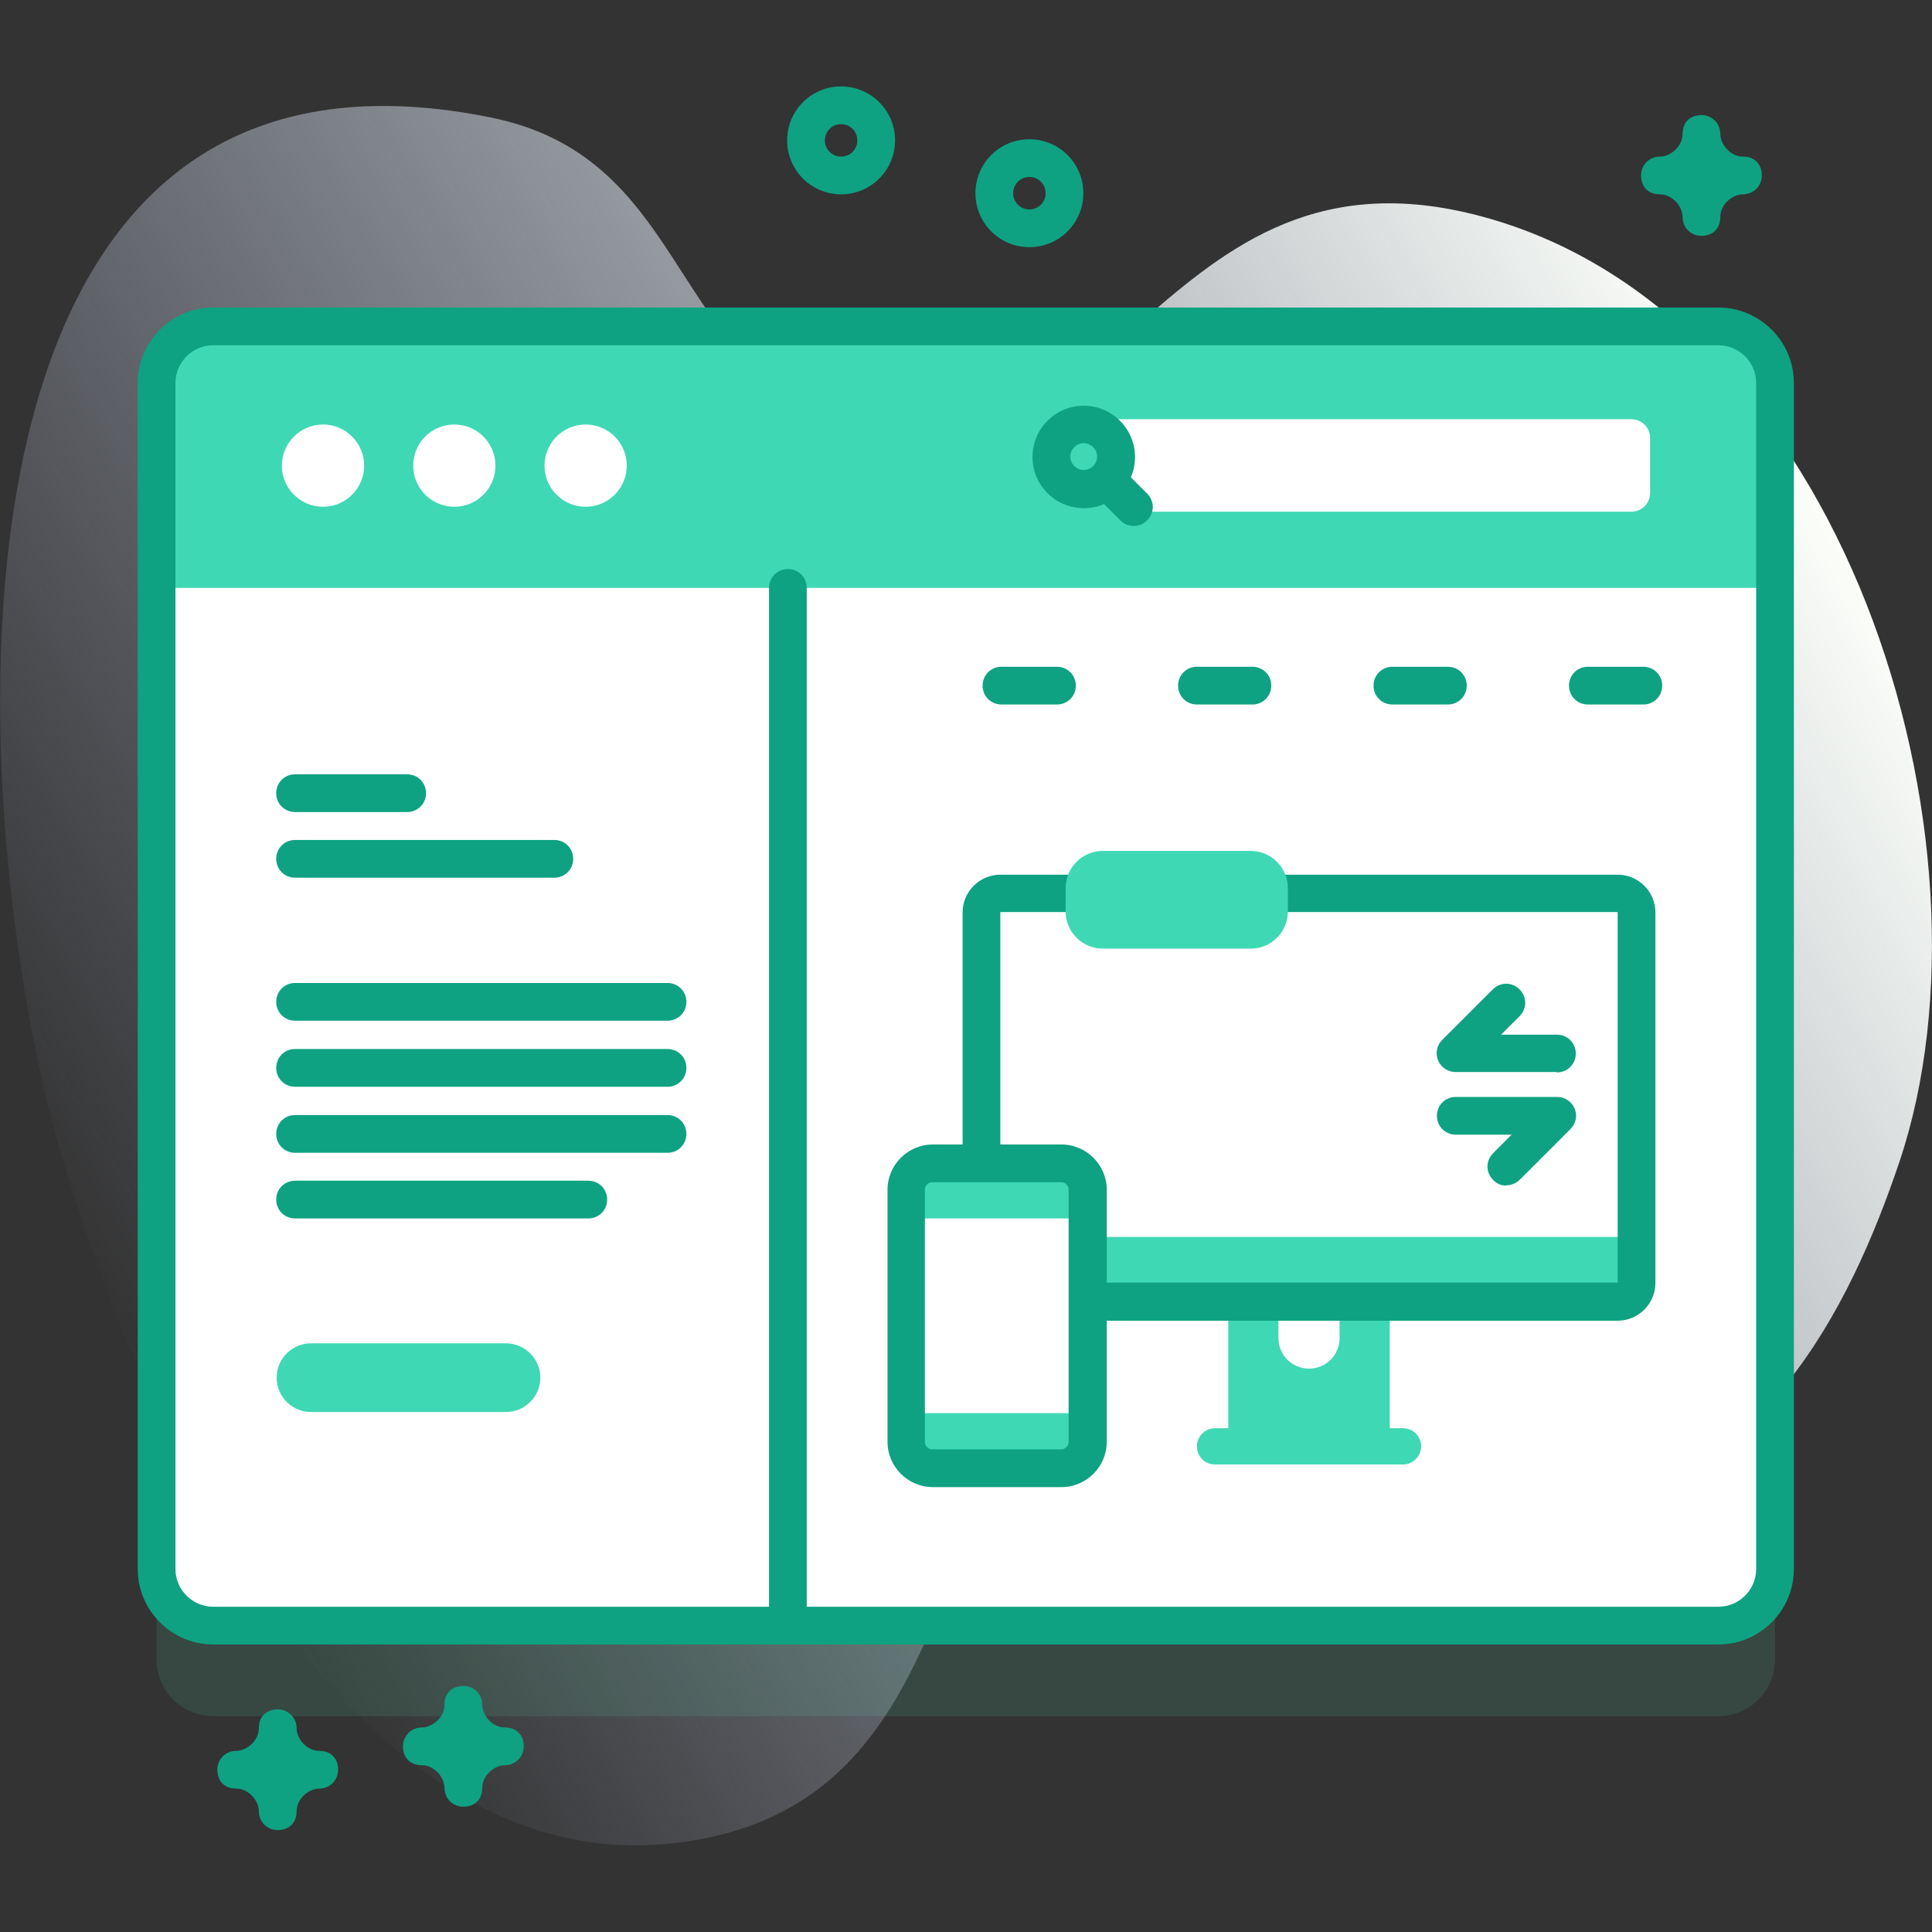 <svg xmlns="http://www.w3.org/2000/svg" xmlns:xlink="http://www.w3.org/1999/xlink" viewBox="0 0 512 512"><rect x="0" y="0" width="512" height="512" fill="#333333" stroke="none"/><defs><style>      .cls-1 {        fill: #0ea282;      }      .cls-2 {        fill: #5cffbe;        isolation: isolate;        opacity: .1;      }      .cls-3 {        fill: url(#linear-gradient);      }      .cls-4 {        fill: #3fd8b4;      }      .cls-5 {        fill: #fff;      }    </style><linearGradient id="linear-gradient" x1="23.8" y1="168.1" x2="459.5" y2="419.7" gradientTransform="translate(0 514) scale(1 -1)" gradientUnits="userSpaceOnUse"><stop offset="0" stop-color="#d2deff" stop-opacity="0"></stop><stop offset="1" stop-color="#fbfef9"></stop></linearGradient></defs><g><g id="seovriendenIcon3"><g><path class="cls-3" d="M16.1,305.5c18.7,64,72.7,194.6,163.9,182.8,91.5-11.8,55.8-129.7,139.5-145.9,36.9-7.1,61.9,56.7,98.8,54.7,47.6-2.6,71.8-49.7,85.1-89.3,28.2-84-14-226.4-112.9-251-86.2-21.5-96.3,83.9-171.3,53.2-42.1-17.2-37.9-68.6-89.3-78.9C-25.3-.2-8.8,220.3,16.1,305.5h0Z"></path><g><g><g><g><path class="cls-2" d="M455.5,454.8H56.5c-8.3,0-15-6.7-15-15V125.5c0-8.3,6.7-15,15-15h398.9c8.3,0,15,6.7,15,15v314.3c0,8.3-6.7,15-15,15Z"></path><path class="cls-5" d="M455.5,430.8H56.5c-8.3,0-15-6.7-15-15V101.5c0-8.3,6.7-15,15-15h398.9c8.3,0,15,6.7,15,15v314.3c0,8.3-6.7,15-15,15Z"></path><path class="cls-5" d="M455.5,86.5h-246.7v344.3h246.7c8.3,0,15-6.7,15-15V101.5c0-8.3-6.7-15-15-15Z"></path><path class="cls-4" d="M470.5,155.8v-54.3c0-8.3-6.7-15-15-15H56.5c-8.3,0-15,6.7-15,15v54.3h428.9Z"></path><path class="cls-1" d="M455.5,435.8H56.5c-11,0-20-9-20-20V101.5c0-11,9-20,20-20h398.9c11,0,20,9,20,20v314.3c0,11-9,20-20,20h0ZM56.5,91.5c-5.5,0-10,4.5-10,10v314.3c0,5.5,4.5,10,10,10h398.9c5.5,0,10-4.5,10-10V101.5c0-5.5-4.5-10-10-10H56.5Z"></path></g><g><g><circle class="cls-5" cx="85.6" cy="123.4" r="10.9"></circle><circle class="cls-5" cx="120.4" cy="123.4" r="10.9"></circle><circle class="cls-5" cx="155.2" cy="123.4" r="10.9"></circle></g><path class="cls-5" d="M432.3,135.6h-136.2v-24.5h136.2c2.8,0,5,2.2,5,5v14.5c0,2.8-2.2,5-5,5Z"></path><path class="cls-1" d="M296.8,111.5c-5.3-5.3-13.9-5.3-19.2,0s-5.3,13.9,0,19.2c4,4,10,5,15,2.9l4.3,4.3c2,2,5.1,2,7.1,0,2-2,2-5.1,0-7.1l-4.3-4.3c2.1-5,1.2-10.9-2.9-15ZM284.7,118.5c1.4-1.4,3.6-1.4,5,0s1.4,3.6,0,5-3.6,1.4-5,0c-1.4-1.4-1.4-3.6,0-5Z"></path></g></g><g><g><path class="cls-1" d="M107.9,215.2h-29.7c-2.8,0-5-2.2-5-5s2.2-5,5-5h29.7c2.8,0,5,2.2,5,5s-2.2,5-5,5Z"></path><path class="cls-1" d="M146.9,232.6h-68.7c-2.8,0-5-2.2-5-5s2.2-5,5-5h68.7c2.8,0,5,2.2,5,5s-2.2,5-5,5Z"></path><path class="cls-1" d="M176.9,288h-98.7c-2.8,0-5-2.2-5-5s2.2-5,5-5h98.7c2.8,0,5,2.2,5,5s-2.2,5-5,5Z"></path><path class="cls-1" d="M176.9,270.5h-98.7c-2.8,0-5-2.2-5-5s2.2-5,5-5h98.7c2.8,0,5,2.2,5,5s-2.2,5-5,5Z"></path><path class="cls-1" d="M176.9,305.5h-98.7c-2.8,0-5-2.2-5-5s2.2-5,5-5h98.7c2.8,0,5,2.2,5,5s-2.2,5-5,5Z"></path><path class="cls-1" d="M155.9,322.9h-77.7c-2.8,0-5-2.2-5-5s2.2-5,5-5h77.7c2.8,0,5,2.2,5,5s-2.2,5-5,5Z"></path></g><path class="cls-4" d="M134.1,374.2h-51.7c-5,0-9.1-4.1-9.1-9.1s4.1-9.1,9.1-9.1h51.7c5,0,9.1,4.1,9.1,9.1s-4.1,9.1-9.1,9.1Z"></path></g><g><g><path class="cls-1" d="M280.1,186.7h-14.7c-2.8,0-5-2.2-5-5s2.2-5,5-5h14.7c2.8,0,5,2.2,5,5s-2.2,5-5,5Z"></path><path class="cls-1" d="M331.9,186.7h-14.7c-2.8,0-5-2.2-5-5s2.2-5,5-5h14.7c2.8,0,5,2.2,5,5s-2.2,5-5,5Z"></path><path class="cls-1" d="M383.7,186.7h-14.7c-2.8,0-5-2.2-5-5s2.2-5,5-5h14.7c2.8,0,5,2.2,5,5s-2.2,5-5,5Z"></path></g><path class="cls-1" d="M435.5,186.7h-14.7c-2.8,0-5-2.2-5-5s2.2-5,5-5h14.7c2.8,0,5,2.2,5,5s-2.2,5-5,5Z"></path></g><g><path class="cls-4" d="M371.8,378.5h-3.5v-42.8h-13.3v18.9c0,4.5-3.6,8.1-8.1,8.1s-8.1-3.6-8.1-8.1v-18.9h-13.3v42.8h-3.5c-2.6,0-4.8,2.1-4.8,4.8s2.1,4.8,4.8,4.8h49.8c2.6,0,4.8-2.1,4.8-4.8s-2.1-4.8-4.8-4.8Z"></path><path class="cls-4" d="M428.7,344.9h-163.6c-2.8,0-5-2.2-5-5v-98.2c0-2.8,2.2-5,5-5h163.6c2.8,0,5,2.2,5,5v98.2c0,2.8-2.2,5-5,5Z"></path><path class="cls-5" d="M433.7,327.8v-86.1c0-2.8-2.2-5-5-5h-163.6c-2.8,0-5,2.2-5,5v86.1h173.6Z"></path><path class="cls-1" d="M428.7,350h-163.6c-5.5,0-10-4.5-10-10v-98.2c0-5.5,4.5-10,10-10h163.6c5.5,0,10,4.5,10,10v98.2c0,5.5-4.5,10-10,10h0ZM265.1,241.7v98.2h163.6v-98.2h-163.6Z"></path><path class="cls-4" d="M281.3,389.1h-34.1c-3.9,0-7-3.1-7-7v-66.8c0-3.9,3.1-7,7-7h34.1c3.9,0,7,3.1,7,7v66.8c0,3.9-3.1,7-7,7Z"></path><path class="cls-5" d="M240.1,322.9h48.2v51.6h-48.1v-51.6Z"></path></g><path class="cls-4" d="M331.4,251.4h-39.1c-5.5,0-9.9-4.4-9.9-9.9v-6.1c0-5.5,4.4-9.9,9.9-9.9h39.1c5.5,0,9.9,4.4,9.9,9.9v6.1c0,5.5-4.4,9.9-9.9,9.9Z"></path><g><path class="cls-1" d="M412.6,284.1h-26.9c-2,0-3.8-1.2-4.6-3.1-.8-1.9-.3-4,1.1-5.4l13.4-13.4c2-2,5.1-2,7.1,0,2,2,2,5.1,0,7.1l-4.9,4.9h14.8c2.8,0,5,2.2,5,5,0,2.8-2.2,5-5,5h0Z"></path><path class="cls-1" d="M399.2,314.2c-1.3,0-2.6-.5-3.5-1.5-2-2-2-5.1,0-7.1l4.9-4.9h-14.8c-2.8,0-5-2.2-5-5s2.2-5,5-5h26.9c2,0,3.8,1.2,4.6,3.1.8,1.9.3,4-1.1,5.4l-13.4,13.4c-1,1-2.3,1.5-3.5,1.5h0Z"></path></g></g><g><path class="cls-1" d="M222.9,51.5c-7.9,0-14.3-6.4-14.3-14.3s6.4-14.3,14.3-14.3,14.3,6.4,14.3,14.3-6.4,14.3-14.3,14.3ZM222.9,32.9c-2.4,0-4.3,1.9-4.3,4.3s1.9,4.3,4.3,4.3,4.3-1.9,4.3-4.3-1.9-4.3-4.3-4.3Z"></path><path class="cls-1" d="M73.6,485c-2.8,0-5-2.2-5-5s-2.7-6-6-6-5-2.2-5-5,2.2-5,5-5,6-2.7,6-6,2.2-5,5-5,5,2.2,5,5,2.7,6,6,6,5,2.2,5,5-2.2,5-5,5-6,2.7-6,6-2.2,5-5,5Z"></path><path class="cls-1" d="M450.9,62.5c-2.8,0-5-2.2-5-5s-2.7-6-6-6-5-2.2-5-5,2.2-5,5-5,6-2.7,6-6,2.2-5,5-5,5,2.2,5,5,2.7,6,6,6,5,2.2,5,5-2.2,5-5,5-6,2.7-6,6-2.2,5-5,5Z"></path><path class="cls-1" d="M122.8,478.8c-2.8,0-5-2.2-5-5s-2.7-6-6-6-5-2.2-5-5,2.2-5,5-5,6-2.7,6-6,2.2-5,5-5,5,2.2,5,5,2.7,6,6,6,5,2.2,5,5-2.2,5-5,5-6,2.7-6,6-2.2,5-5,5Z"></path><path class="cls-1" d="M272.8,65.5c-7.9,0-14.3-6.4-14.3-14.3s6.4-14.3,14.3-14.3,14.3,6.4,14.3,14.3-6.4,14.3-14.3,14.3ZM272.8,46.9c-2.4,0-4.3,1.9-4.3,4.3s1.9,4.3,4.3,4.3,4.3-1.9,4.3-4.3-1.9-4.3-4.3-4.3Z"></path></g></g><g><path class="cls-1" d="M208.8,430.8c-2.8,0-5-2.2-5-5V155.8c0-2.8,2.2-5,5-5s5,2.2,5,5v270c0,2.8-2.2,5-5,5Z"></path><path class="cls-1" d="M281.3,394.1h-34.1c-6.6,0-12-5.4-12-12v-66.8c0-6.6,5.4-12,12-12h34.1c6.6,0,12,5.4,12,12v66.8c0,6.6-5.4,12-12,12ZM247.1,313.3c-1.1,0-2,.9-2,2v66.8c0,1.1.9,2,2,2h34.1c1.1,0,2-.9,2-2v-66.8c0-1.1-.9-2-2-2h-34.1Z"></path></g></g></g></g></svg>